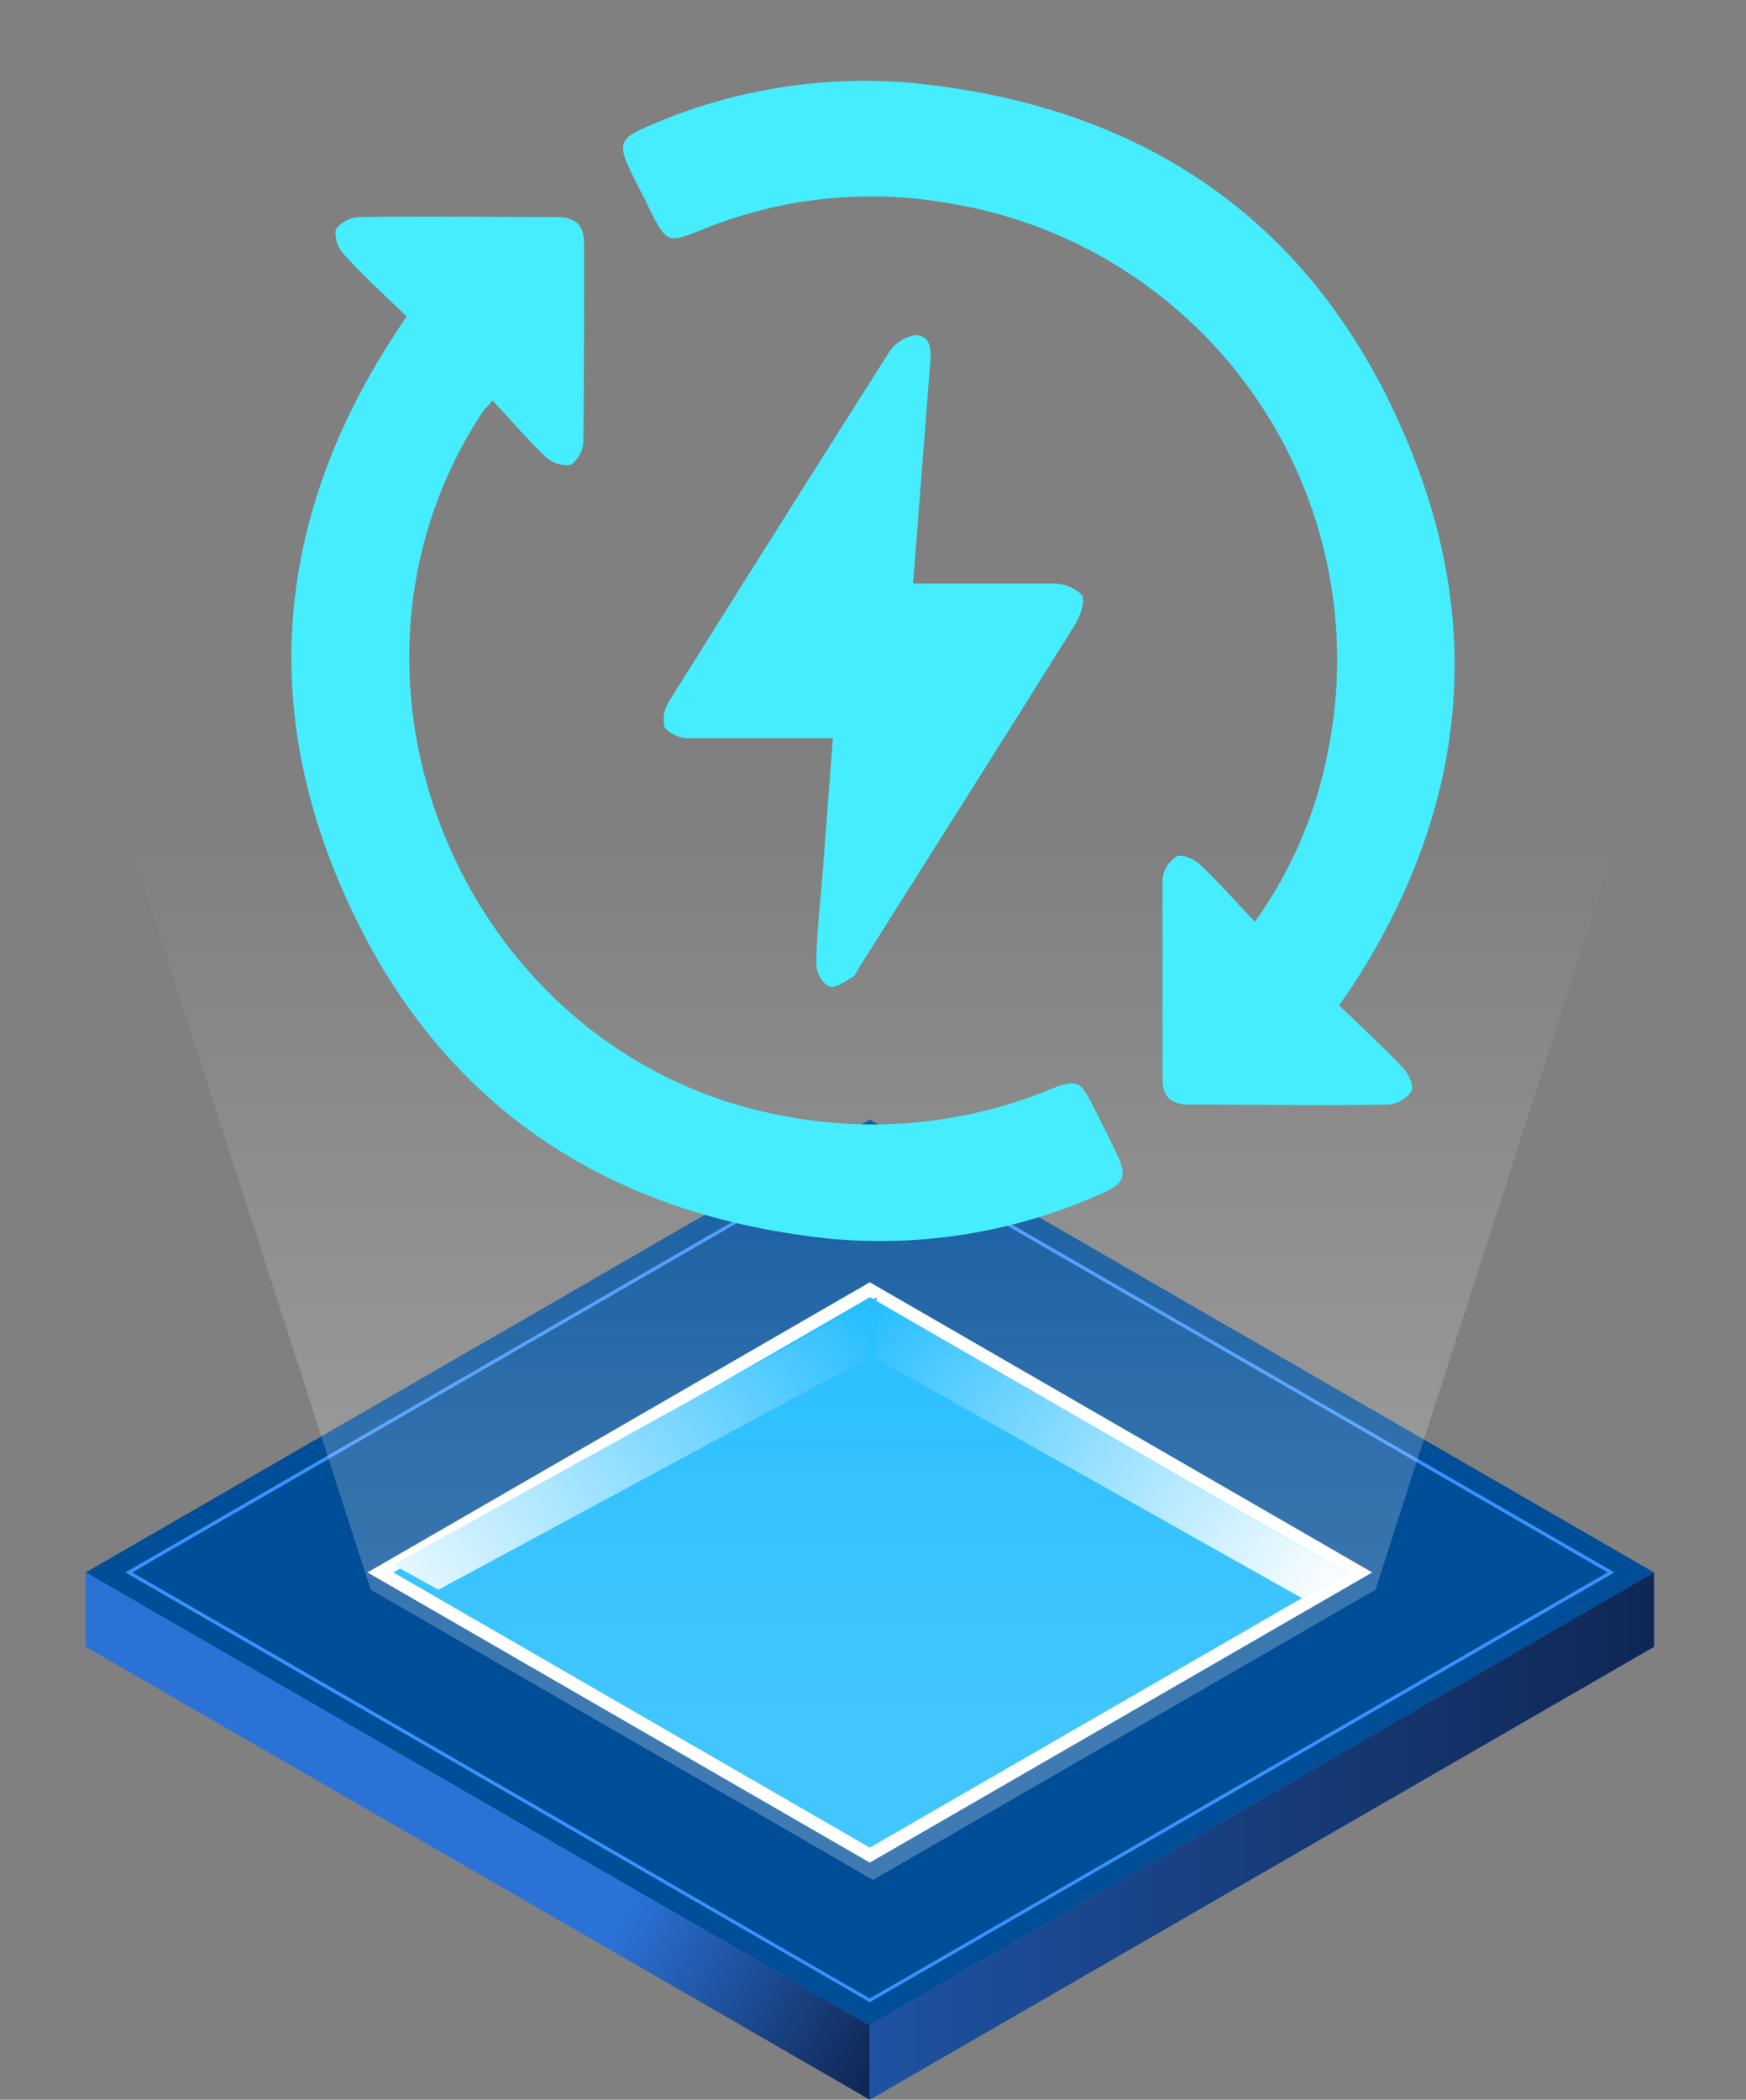 <svg id="Layer_1" data-name="Layer 1" xmlns="http://www.w3.org/2000/svg" xmlns:xlink="http://www.w3.org/1999/xlink" width="120.2" height="144.51" viewBox="0 0 120.2 144.51"><rect x="0" y="0" width="120.2" height="144.51" fill="#808080" stroke="none"/><defs><style>.cls-1{fill:#004e98;}.cls-2{fill:#3992ff;}.cls-3{fill:#fff;}.cls-4{fill:#03b3ff;}.cls-5{fill:url(#linear-gradient);}.cls-6{fill:url(#linear-gradient-2);}.cls-7{fill:url(#linear-gradient-3);}.cls-8{fill:url(#linear-gradient-4);}.cls-9{fill:url(#linear-gradient-5);}.cls-10{fill:#45edff;}</style><linearGradient id="linear-gradient" x1="2.01" y1="-457.26" x2="60.43" y2="-490" gradientTransform="matrix(1, 0, 0, -1, 0, -348.2)" gradientUnits="userSpaceOnUse"><stop offset="0.7" stop-color="#2b72d7"/><stop offset="1" stop-color="#0f2755"/></linearGradient><linearGradient id="linear-gradient-2" x1="59.88" y1="-474.57" x2="113.87" y2="-474.57" gradientTransform="matrix(1, 0, 0, -1, 0, -348.2)" gradientUnits="userSpaceOnUse"><stop offset="0" stop-color="#1f52a2"/><stop offset="1" stop-color="#0f2755"/></linearGradient><linearGradient id="linear-gradient-3" x1="59.92" y1="-438.73" x2="91.81" y2="-458.63" gradientTransform="matrix(1, 0, 0, -1, 0, -348.2)" gradientUnits="userSpaceOnUse"><stop offset="0" stop-color="#03b3ff"/><stop offset="1" stop-color="#fff"/></linearGradient><linearGradient id="linear-gradient-4" x1="23.5" y1="-460.3" x2="59.76" y2="-439.34" gradientTransform="matrix(1, 0, 0, -1, 0, -348.2)" gradientUnits="userSpaceOnUse"><stop offset="0" stop-color="#fff"/><stop offset="1" stop-color="#03b3ff"/></linearGradient><linearGradient id="linear-gradient-5" x1="60.1" y1="-497.19" x2="60.1" y2="-406.06" gradientTransform="matrix(1, 0, 0, -1, 0, -348.2)" gradientUnits="userSpaceOnUse"><stop offset="0.33" stop-color="#fff" stop-opacity="0.25"/><stop offset="0.52" stop-color="#fff" stop-opacity="0.2"/><stop offset="0.86" stop-color="#fff" stop-opacity="0.06"/><stop offset="1" stop-color="#fff" stop-opacity="0"/></linearGradient></defs><polygon class="cls-1" points="113.87 108.22 59.88 139.39 5.9 108.22 59.88 77.05 113.87 108.22"/><path class="cls-2" d="M59.88,137.8,8.63,108.22,59.88,78.63l51.26,29.59ZM9.1,108.22l50.78,29.32,50.79-29.32L59.88,78.9Z"/><polygon class="cls-3" points="94.47 108.22 59.88 128.19 25.3 108.22 59.88 88.25 94.47 108.22"/><polygon class="cls-4" points="92.69 108.22 59.88 127.16 27.08 108.22 59.88 89.28 92.69 108.22"/><polygon class="cls-5" points="59.88 139.39 59.88 144.51 5.9 113.34 5.9 108.22 59.88 139.39"/><polygon class="cls-6" points="59.88 139.39 59.88 144.51 113.87 113.34 113.87 108.22 59.88 139.39"/><polygon class="cls-7" points="59.88 89.28 59.88 93.25 89.63 109.99 92.69 108.22 59.88 89.28"/><polygon class="cls-8" points="60.35 89.28 60.35 93.14 30.18 109.41 27.08 107.69 60.35 89.28"/><polygon class="cls-9" points="60.1 30.24 0 30.24 25.52 109.41 60.1 129.38 94.69 109.41 120.2 30.24 60.1 30.24"/><path class="cls-10" d="M28,21.79c-1.51-1.47-3-2.81-4.29-4.25a2.15,2.15,0,0,1-.6-1.74,2.09,2.09,0,0,1,1.64-.86c4.52-.07,9,0,13.58,0,1.3,0,1.89.55,1.88,1.86,0,4.53,0,9.06-.05,13.58A2.09,2.09,0,0,1,39.28,32a2.15,2.15,0,0,1-1.75-.59c-1.24-1.18-2.36-2.49-3.62-3.85-.39.46-.59.65-.74.87-12.1,18.5-1.06,44.29,20.68,48.35A32.18,32.18,0,0,0,72.23,75c1.86-.75,2.14-.64,3,1.08.56,1.1,1.11,2.2,1.64,3.31.74,1.52.55,2.07-1,2.74a37.21,37.21,0,0,1-18.44,3.15C40.73,83.63,28.89,75,22.81,59.38c-4.92-12.68-3.09-24.93,4.34-36.33C27.39,22.69,27.62,22.32,28,21.79Z"/><path class="cls-10" d="M92.19,69.19c1.52,1.47,3,2.83,4.39,4.29.38.4.77,1.25.59,1.62a2.14,2.14,0,0,1-1.6.92c-4.58.08-9.16,0-13.73,0-1.23,0-1.81-.55-1.81-1.79,0-4.57,0-9.15,0-13.73A2.13,2.13,0,0,1,81,58.94c.36-.19,1.22.19,1.62.57,1.28,1.21,2.45,2.54,3.77,3.93a29.79,29.79,0,0,0,5-11.58A31.82,31.82,0,0,0,65.4,14a30.81,30.81,0,0,0-17.1,1.82c-2.34.94-2.43.89-3.58-1.43-.48-1-1-1.93-1.44-2.91-.7-1.45-.51-2,1-2.64A37.1,37.1,0,0,1,62.69,5.7c16.77,1.61,28.65,10.23,34.72,26,4.89,12.64,3.07,24.85-4.33,36.2Z"/><path class="cls-10" d="M62.86,40.16c3.33,0,6.47,0,9.61,0a2.77,2.77,0,0,1,2,.78c.26.39-.08,1.4-.43,2-4.93,7.89-9.91,15.75-14.87,23.61-.16.25-.27.59-.5.72-.51.29-1.18.77-1.59.63a1.84,1.84,0,0,1-.88-1.46c0-2.11.27-4.22.43-6.33.23-3,.46-6.07.71-9.3H54.58c-2.36,0-4.72,0-7.08,0a2.3,2.3,0,0,1-1.73-.72,2.24,2.24,0,0,1,.3-1.84q7.51-12,15.13-24a2.63,2.63,0,0,1,1.9-1.19c1.12.13,1,1.25.92,2.15Z"/></svg>
